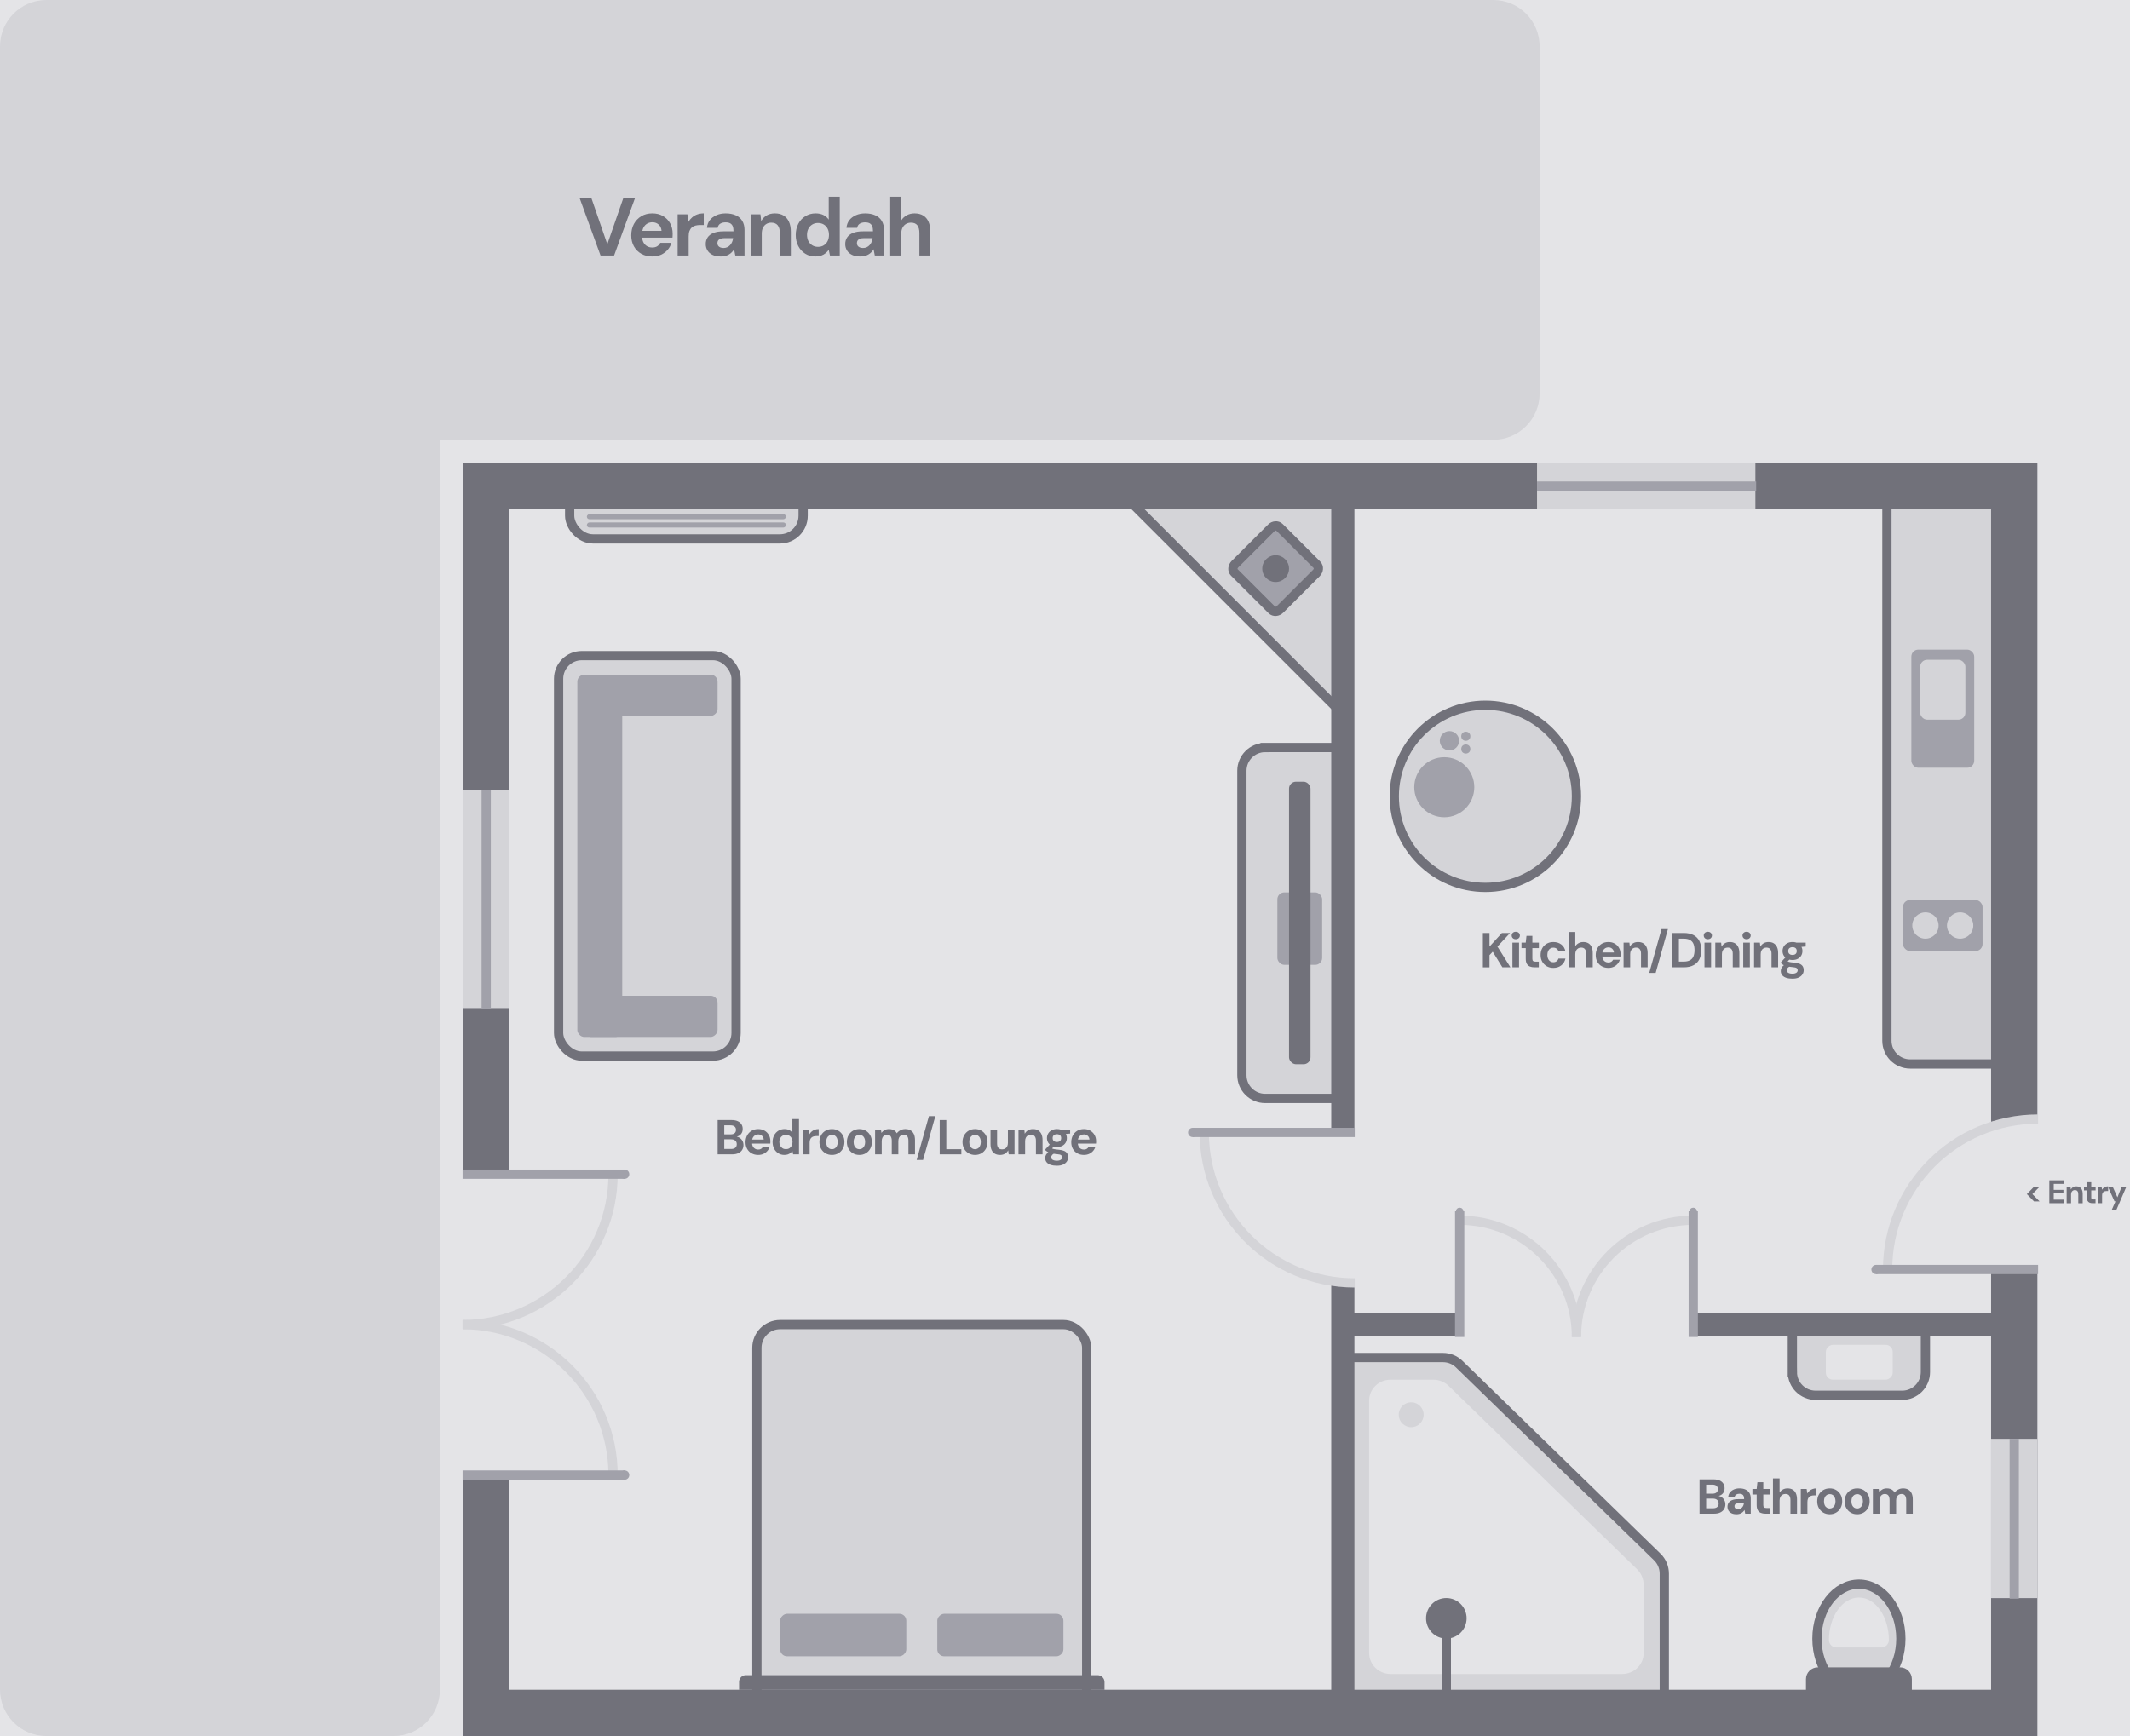 <?xml version="1.0" encoding="UTF-8"?>
<svg id="Kavel" xmlns="http://www.w3.org/2000/svg" viewBox="0 0 2607.87 2125.98">
  <rect width="2607.87" height="2125.98" style="fill: #e4e4e7;"/>
  <polygon points="1644.09 874.41 1365.68 596 1639.33 608.16 1644.09 874.41" style="fill: #d4d4d8; stroke: #71717a; stroke-miterlimit: 10; stroke-width: 11.34px;"/>
  <rect x="926.71" y="1622.15" width="403.78" height="475.48" rx="28.38" ry="28.38" style="fill: #d4d4d8; stroke: #71717a; stroke-miterlimit: 10; stroke-width: 11.34px;"/>
  <path d="M2037.68,2097.64v-170.62c0-7.64-3.09-14.96-8.57-20.3l-242.57-236.2c-5.29-5.15-12.38-8.03-19.76-8.03h-122.69l-7.53,428.34,401.11,6.81Z" style="fill: #d4d4d8; stroke: #71717a; stroke-miterlimit: 10; stroke-width: 11.34px;"/>
  <path d="M2263.94,1586.8h52.48v162.91h-52.48c-15.7,0-28.44-12.75-28.44-28.44v-106.02c0-15.7,12.75-28.44,28.44-28.44Z" transform="translate(607.69 3944.22) rotate(-90)" style="fill: #d4d4d8; stroke: #71717a; stroke-miterlimit: 10; stroke-width: 11.34px;"/>
  <ellipse cx="2275.96" cy="2006.7" rx="51.37" ry="66.69" style="fill: #d4d4d8; stroke: #71717a; stroke-miterlimit: 10; stroke-width: 11.34px;"/>
  <path d="M2271.72,1995.73h22.95v129.64h-22.95c-7.99,0-14.48-6.49-14.48-14.48v-100.69c0-7.99,6.49-14.48,14.48-14.48Z" transform="translate(4336.51 -215.4) rotate(90)" style="fill: #71717a;"/>
  <rect x="697.45" y="585.08" width="285.87" height="74.89" rx="28.38" ry="28.38" style="fill: #d4d4d8; stroke: #71717a; stroke-miterlimit: 10; stroke-width: 11.34px;"/>
  <path d="M2338.68,586.42h108.38v716.54h-108.38c-15.7,0-28.44-12.75-28.44-28.44v-659.65c0-15.7,12.75-28.44,28.44-28.44Z" style="fill: #d4d4d8; stroke: #71717a; stroke-miterlimit: 10; stroke-width: 11.34px;"/>
  <rect x="595.28" y="595.28" width="1870.87" height="1502.36" style="fill: none; stroke: #71717a; stroke-miterlimit: 10; stroke-width: 56.69px;"/>
  <path d="M1548.95,915.43h95.14v429.72h-95.14c-15.7,0-28.44-12.75-28.44-28.44v-372.83c0-15.7,12.75-28.44,28.44-28.44Z" style="fill: #d4d4d8; stroke: #71717a; stroke-miterlimit: 10; stroke-width: 11.34px;"/>
  <line x1="1644.09" y1="2097.64" x2="1644.09" y2="595.28" style="fill: none; stroke: #71717a; stroke-miterlimit: 10; stroke-width: 28.35px;"/>
  <line x1="1644.66" y1="1622.15" x2="2466.14" y2="1622.15" style="fill: none; stroke: #71717a; stroke-miterlimit: 10; stroke-width: 28.35px;"/>
  <g>
    <rect x="566.93" y="967.19" width="56.69" height="267.33" style="fill: #d4d4d8;"/>
    <line x1="595.28" y1="967.19" x2="595.28" y2="1235.47" style="fill: none; stroke: #a1a1aa; stroke-miterlimit: 10; stroke-width: 11.34px;"/>
  </g>
  <rect x="1563.94" y="1092.84" width="54.85" height="88.72" rx="8.5" ry="8.5" style="fill: #a1a1aa;"/>
  <rect x="1578.22" y="957.3" width="26.31" height="345.96" rx="8.5" ry="8.5" style="fill: #71717a;"/>
  <rect x="1006.39" y="1925.09" width="52.04" height="154.43" rx="8.5" ry="8.5" transform="translate(3034.71 969.89) rotate(90)" style="fill: #a1a1aa;"/>
  <rect x="1198.77" y="1925.09" width="52.04" height="154.43" rx="8.5" ry="8.5" transform="translate(3227.09 777.51) rotate(90)" style="fill: #a1a1aa;"/>
  <path d="M1128.06,1836.7h9.53v447.45h-9.72c-4.57,0-8.27-3.71-8.27-8.27v-430.72c0-4.67,3.79-8.46,8.46-8.46Z" transform="translate(3189.03 931.83) rotate(90)" style="fill: #71717a;"/>
  <path d="M1611.69,701.76l-44.44,44.44c-2.98,2.98-7.48,3.33-10.04.77l-45.98-45.98c-2.56-2.56-2.21-7.05.77-10.04l44.44-44.44c2.98-2.98,7.48-3.33,10.04-.77l45.98,45.98c2.56,2.56,2.21,7.05-.77,10.04Z" style="fill: #a1a1aa; stroke: #71717a; stroke-miterlimit: 10; stroke-width: 11.34px;"/>
  <circle cx="1561.84" cy="696.35" r="16.38" style="fill: #71717a;"/>
  <rect x="683.91" y="802.89" width="217.33" height="490.38" rx="28.38" ry="28.38" style="fill: #d4d4d8; stroke: #71717a; stroke-miterlimit: 10; stroke-width: 11.34px;"/>
  <g>
    <rect x="771.72" y="1163.05" width="50.47" height="163.21" rx="8.5" ry="8.5" transform="translate(2041.61 447.7) rotate(90)" style="fill: #a1a1aa;"/>
    <rect x="706.87" y="826.27" width="54.96" height="443.62" rx="8.5" ry="8.5" transform="translate(1468.7 2096.16) rotate(180)" style="fill: #a1a1aa;"/>
    <rect x="771.72" y="769.9" width="50.47" height="163.21" rx="8.5" ry="8.5" transform="translate(1648.47 54.55) rotate(90)" style="fill: #a1a1aa;"/>
  </g>
  <rect x="837.28" y="510.88" width="6.22" height="243.76" rx="3.11" ry="3.11" transform="translate(1473.15 -207.62) rotate(90)" style="fill: #a1a1aa;"/>
  <rect x="837.28" y="521.05" width="6.22" height="243.76" rx="3.11" ry="3.11" transform="translate(1483.32 -197.46) rotate(90)" style="fill: #a1a1aa;"/>
  <g>
    <g>
      <rect x="566.36" y="1437.9" width="190.28" height="368.5" style="fill: #e4e4e7;"/>
      <path d="M750.61,1437.9c0,101.76-82.49,184.25-184.25,184.25" style="fill: none; stroke: #d4d4d8; stroke-miterlimit: 10; stroke-width: 11.34px;"/>
      <path d="M750.61,1806.41c0-101.76-82.49-184.25-184.25-184.25" style="fill: none; stroke: #d4d4d8; stroke-miterlimit: 10; stroke-width: 11.34px;"/>
    </g>
    <g>
      <line x1="566.36" y1="1437.9" x2="764.79" y2="1437.9" style="fill: none; stroke: #a1a1aa; stroke-miterlimit: 10; stroke-width: 11.34px;"/>
      <line x1="566.36" y1="1806.41" x2="764.79" y2="1806.41" style="fill: none; stroke: #a1a1aa; stroke-miterlimit: 10; stroke-width: 11.34px;"/>
      <circle cx="764.79" cy="1437.9" r="5.67" style="fill: #a1a1aa;"/>
      <circle cx="764.79" cy="1806.41" r="5.67" style="fill: #a1a1aa;"/>
    </g>
  </g>
  <g>
    <rect x="1468.41" y="1386.81" width="190.28" height="184.25" transform="translate(3127.09 2957.88) rotate(180)" style="fill: #e4e4e7;"/>
    <path d="M1474.43,1386.81c0,101.76,82.49,184.25,184.25,184.25" style="fill: none; stroke: #d4d4d8; stroke-miterlimit: 10; stroke-width: 11.34px;"/>
    <g>
      <line x1="1658.68" y1="1386.81" x2="1460.26" y2="1386.81" style="fill: none; stroke: #a1a1aa; stroke-miterlimit: 10; stroke-width: 11.34px;"/>
      <circle cx="1460.26" cy="1386.81" r="5.67" style="fill: #a1a1aa;"/>
    </g>
  </g>
  <g>
    <g>
      <rect x="1856.3" y="1420.5" width="147.68" height="286" transform="translate(366.64 3493.64) rotate(-90)" style="fill: #e4e4e7;"/>
      <path d="M1787.14,1494.34c78.98,0,143,64.02,143,143" style="fill: none; stroke: #d4d4d8; stroke-miterlimit: 10; stroke-width: 11.34px;"/>
      <path d="M2073.14,1494.34c-78.98,0-143,64.02-143,143" style="fill: none; stroke: #d4d4d8; stroke-miterlimit: 10; stroke-width: 11.34px;"/>
    </g>
    <g>
      <line x1="1787.14" y1="1637.34" x2="1787.14" y2="1483.34" style="fill: none; stroke: #a1a1aa; stroke-miterlimit: 10; stroke-width: 11.34px;"/>
      <line x1="2073.14" y1="1637.34" x2="2073.14" y2="1483.34" style="fill: none; stroke: #a1a1aa; stroke-miterlimit: 10; stroke-width: 11.34px;"/>
      <circle cx="1787.14" cy="1483.34" r="4.4" style="fill: #a1a1aa;"/>
      <circle cx="2073.14" cy="1483.34" r="4.4" style="fill: #a1a1aa;"/>
    </g>
  </g>
  <g>
    <rect x="2305.06" y="1375.16" width="190.28" height="179.51" transform="translate(4800.4 2929.83) rotate(180)" style="fill: #e4e4e7;"/>
    <path d="M2311.09,1554.67c0-101.76,82.49-184.25,184.25-184.25" style="fill: none; stroke: #d4d4d8; stroke-miterlimit: 10; stroke-width: 11.34px;"/>
    <g>
      <line x1="2495.34" y1="1554.67" x2="2296.91" y2="1554.67" style="fill: none; stroke: #a1a1aa; stroke-miterlimit: 10; stroke-width: 11.34px;"/>
      <circle cx="2296.91" cy="1554.67" r="5.67" style="fill: #a1a1aa;"/>
    </g>
  </g>
  <g>
    <rect x="1987.2" y="461.61" width="56.69" height="267.33" transform="translate(1420.27 2610.82) rotate(-90)" style="fill: #d4d4d8;"/>
    <line x1="1881.88" y1="595.28" x2="2150.16" y2="595.28" style="fill: none; stroke: #a1a1aa; stroke-miterlimit: 10; stroke-width: 11.34px;"/>
  </g>
  <g>
    <rect x="2437.8" y="1762.04" width="56.69" height="195.02" style="fill: #d4d4d8;"/>
    <line x1="2466.14" y1="1762.04" x2="2466.14" y2="1957.75" style="fill: none; stroke: #a1a1aa; stroke-miterlimit: 10; stroke-width: 11.34px;"/>
  </g>
  <circle cx="1818.61" cy="975.2" r="111.53" style="fill: #d4d4d8; stroke: #71717a; stroke-miterlimit: 10; stroke-width: 11.34px;"/>
  <circle cx="1768.29" cy="964.05" r="36.76" style="fill: #a1a1aa;"/>
  <rect x="2340.17" y="795.55" width="76.96" height="144.63" rx="8.5" ry="8.5" style="fill: #a1a1aa;"/>
  <rect x="2350.98" y="808.03" width="55.34" height="73.29" rx="8.5" ry="8.5" style="fill: #d4d4d8;"/>
  <rect x="2329.93" y="1102.17" width="97.43" height="62.46" rx="8.5" ry="8.5" style="fill: #a1a1aa;"/>
  <circle cx="2357.41" cy="1133.4" r="16.11" style="fill: #d4d4d8;"/>
  <circle cx="2399.88" cy="1133.4" r="16.11" style="fill: #d4d4d8;"/>
  <path d="M1773.68,1697.22c-5.03-4.89-11.77-7.63-18.79-7.63h-52.36c-14.47,0-26.21,11.42-26.21,25.51v309.37c0,14.09,11.73,25.51,26.21,25.51h283.68c14.47,0,26.21-11.42,26.21-25.51v-83.53c0-7.26-2.94-14.22-8.14-19.29l-230.6-224.43Z" style="fill: #e4e4e7;"/>
  <circle cx="1727.78" cy="1732.52" r="15.25" style="fill: #d4d4d8;"/>
  <rect x="2255.1" y="1627.34" width="42.65" height="81.84" rx="8.5" ry="8.5" transform="translate(608.16 3944.68) rotate(-90)" style="fill: #e4e4e7;"/>
  <path d="M2303.52,2017.53c4.99,0,9.11-4.01,9.11-8.99,0-.03,0-.06,0-.09,0-28.78-16.42-52.12-36.67-52.12s-36.67,23.33-36.67,52.12c0,.03,0,.06,0,.09,0,4.99,4.13,8.99,9.11,8.99h55.12Z" style="fill: #e4e4e7;"/>
  <circle cx="1774.63" cy="907.15" r="11.83" style="fill: #a1a1aa;"/>
  <circle cx="1794.65" cy="917.26" r="5.58" style="fill: #a1a1aa;"/>
  <circle cx="1794.65" cy="901.65" r="5.58" style="fill: #a1a1aa;"/>
  <circle cx="1770.81" cy="1981.82" r="24.83" style="fill: #71717a;"/>
  <line x1="1770.81" y1="1981.82" x2="1770.81" y2="2097.64" style="fill: #71717a; stroke: #71717a; stroke-miterlimit: 10; stroke-width: 11.34px;"/>
  <path d="M1828.2,0H56.84C25.45,0,0,25.45,0,56.84v2012.31c0,31.39,25.45,56.84,56.84,56.84h424.91c31.39,0,56.84-25.45,56.84-56.84V538.58h1289.62c31.39,0,56.84-25.45,56.84-56.84V56.84c0-31.39-25.45-56.84-56.84-56.84Z" style="fill: #d4d4d8;"/>
  <g>
    <rect x="521.44" y="240.88" width="810.55" height="93.76" style="fill: none;"/>
    <path d="M735.26,312.88l-25.5-70h14.4l19.4,56.2,19.5-56.2h14.3l-25.5,70h-16.6Z" style="fill: #71717a;"/>
    <path d="M798.66,314.08c-5.07,0-9.55-1.1-13.45-3.3-3.9-2.2-6.93-5.25-9.1-9.15-2.17-3.9-3.25-8.38-3.25-13.45s1.08-9.9,3.25-13.9c2.17-4,5.18-7.17,9.05-9.5,3.87-2.33,8.37-3.5,13.5-3.5s9.37,1.1,13.1,3.3c3.73,2.2,6.63,5.15,8.7,8.85,2.07,3.7,3.1,7.95,3.1,12.75,0,.67-.02,1.42-.05,2.25-.03.83-.08,1.68-.15,2.55h-40.8v-8.3h27.4c-.2-3.13-1.35-5.67-3.45-7.6-2.1-1.93-4.68-2.9-7.75-2.9-2.33,0-4.45.55-6.35,1.65-1.9,1.1-3.42,2.7-4.55,4.8-1.13,2.1-1.7,4.75-1.7,7.95v2.9c0,2.73.52,5.12,1.55,7.15,1.03,2.03,2.48,3.62,4.35,4.75,1.87,1.13,4.03,1.7,6.5,1.7s4.58-.52,6.15-1.55c1.57-1.03,2.78-2.42,3.65-4.15h13.7c-.87,3.13-2.42,5.98-4.65,8.55-2.23,2.57-4.93,4.57-8.1,6-3.17,1.43-6.72,2.15-10.65,2.15Z" style="fill: #71717a;"/>
    <path d="M829.66,312.88v-50.4h12l1.2,9.2c1.27-2.13,2.82-3.98,4.65-5.55,1.83-1.57,3.93-2.77,6.3-3.6,2.37-.83,4.98-1.25,7.85-1.25v14.3h-4.6c-2,0-3.85.22-5.55.65-1.7.43-3.18,1.2-4.45,2.3-1.27,1.1-2.23,2.53-2.9,4.3-.67,1.77-1,4.02-1,6.75v23.3h-13.5Z" style="fill: #71717a;"/>
    <path d="M882.56,314.08c-4.13,0-7.57-.68-10.3-2.05-2.73-1.37-4.78-3.2-6.15-5.5-1.37-2.3-2.05-4.85-2.05-7.65,0-3.13.78-5.87,2.35-8.2,1.57-2.33,3.95-4.15,7.15-5.45,3.2-1.3,7.27-1.95,12.2-1.95h12.3c0-2.53-.32-4.6-.95-6.2-.63-1.6-1.67-2.8-3.1-3.6-1.43-.8-3.32-1.2-5.65-1.2-2.53,0-4.68.53-6.45,1.6-1.77,1.07-2.85,2.77-3.25,5.1h-13.1c.33-3.67,1.52-6.8,3.55-9.4,2.03-2.6,4.73-4.63,8.1-6.1,3.37-1.47,7.12-2.2,11.25-2.2,4.73,0,8.85.78,12.35,2.35,3.5,1.57,6.17,3.87,8,6.9,1.83,3.03,2.75,6.72,2.75,11.05v31.3h-11.3l-1.5-7.7c-.73,1.33-1.62,2.53-2.65,3.6-1.03,1.07-2.23,2-3.6,2.8-1.37.8-2.85,1.42-4.45,1.85-1.6.43-3.43.65-5.5.65ZM885.86,303.68c1.67,0,3.18-.32,4.55-.95,1.37-.63,2.55-1.52,3.55-2.65,1-1.13,1.8-2.4,2.4-3.8.6-1.4,1-2.93,1.2-4.6v-.1h-10.3c-2.13,0-3.85.25-5.15.75-1.3.5-2.25,1.22-2.85,2.15-.6.93-.9,2-.9,3.2,0,1.27.3,2.35.9,3.25.6.9,1.48,1.58,2.65,2.05,1.17.47,2.48.7,3.95.7Z" style="fill: #71717a;"/>
    <path d="M919.16,312.88v-50.4h11.9l.9,8.3c1.6-2.93,3.82-5.25,6.65-6.95,2.83-1.7,6.22-2.55,10.15-2.55,4.2,0,7.73.88,10.6,2.65,2.87,1.77,5.07,4.32,6.6,7.65,1.53,3.33,2.3,7.4,2.3,12.2v29.1h-13.5v-27.9c0-3.93-.87-6.97-2.6-9.1-1.73-2.13-4.37-3.2-7.9-3.2-2.2,0-4.18.53-5.95,1.6-1.77,1.07-3.15,2.58-4.15,4.55-1,1.97-1.5,4.38-1.5,7.25v26.8h-13.5Z" style="fill: #71717a;"/>
    <path d="M998.26,314.08c-4.6,0-8.72-1.13-12.35-3.4-3.63-2.27-6.48-5.4-8.55-9.4-2.07-4-3.1-8.5-3.1-13.5s1.03-9.68,3.1-13.65c2.07-3.97,4.97-7.1,8.7-9.4,3.73-2.3,7.9-3.45,12.5-3.45,3.67,0,6.85.67,9.55,2,2.7,1.33,4.88,3.23,6.55,5.7v-28.1h13.5v72h-12l-1.5-7c-1.07,1.53-2.35,2.92-3.85,4.15-1.5,1.23-3.27,2.22-5.3,2.95-2.03.73-4.45,1.1-7.25,1.1ZM1001.46,302.28c2.73,0,5.1-.62,7.1-1.85,2-1.23,3.57-2.95,4.7-5.15,1.13-2.2,1.7-4.77,1.7-7.7s-.57-5.4-1.7-7.6c-1.13-2.2-2.72-3.9-4.75-5.1-2.03-1.2-4.42-1.8-7.15-1.8-2.53,0-4.82.62-6.85,1.85-2.03,1.23-3.62,2.95-4.75,5.15-1.13,2.2-1.7,4.7-1.7,7.5s.57,5.48,1.7,7.65c1.13,2.17,2.72,3.88,4.75,5.15,2.03,1.27,4.35,1.9,6.95,1.9Z" style="fill: #71717a;"/>
    <path d="M1053.36,314.08c-4.13,0-7.57-.68-10.3-2.05-2.73-1.37-4.78-3.2-6.15-5.5-1.37-2.3-2.05-4.85-2.05-7.65,0-3.13.78-5.87,2.35-8.2,1.57-2.33,3.95-4.15,7.15-5.45,3.2-1.3,7.27-1.95,12.2-1.95h12.3c0-2.53-.32-4.6-.95-6.2-.63-1.6-1.67-2.8-3.1-3.6-1.43-.8-3.32-1.2-5.65-1.2-2.53,0-4.68.53-6.45,1.6-1.77,1.07-2.85,2.77-3.25,5.1h-13.1c.33-3.67,1.52-6.8,3.55-9.4,2.03-2.6,4.73-4.63,8.1-6.1,3.37-1.47,7.12-2.2,11.25-2.2,4.73,0,8.85.78,12.35,2.35,3.5,1.57,6.17,3.87,8,6.9,1.83,3.03,2.75,6.72,2.75,11.05v31.3h-11.3l-1.5-7.7c-.73,1.33-1.62,2.53-2.65,3.6-1.03,1.07-2.23,2-3.6,2.8-1.37.8-2.85,1.42-4.45,1.85-1.6.43-3.43.65-5.5.65ZM1056.66,303.68c1.67,0,3.18-.32,4.55-.95,1.37-.63,2.55-1.52,3.55-2.65,1-1.13,1.8-2.4,2.4-3.8.6-1.4,1-2.93,1.2-4.6v-.1h-10.3c-2.13,0-3.85.25-5.15.75-1.3.5-2.25,1.22-2.85,2.15-.6.93-.9,2-.9,3.2,0,1.27.3,2.35.9,3.25.6.9,1.48,1.58,2.65,2.05,1.17.47,2.48.7,3.95.7Z" style="fill: #71717a;"/>
    <path d="M1089.96,312.88v-72h13.5v29c1.67-2.6,3.9-4.68,6.7-6.25,2.8-1.57,6-2.35,9.6-2.35,4.2,0,7.73.88,10.6,2.65,2.87,1.77,5.03,4.33,6.5,7.7,1.47,3.37,2.2,7.48,2.2,12.35v28.9h-13.4v-27.6c0-4.07-.83-7.18-2.5-9.35-1.67-2.17-4.27-3.25-7.8-3.25-2.27,0-4.3.53-6.1,1.6-1.8,1.07-3.22,2.6-4.25,4.6-1.03,2-1.55,4.47-1.55,7.4v26.6h-13.5Z" style="fill: #71717a;"/>
  </g>
  <g>
    <rect x="704.35" y="1370.42" width="810.55" height="93.76" style="fill: none;"/>
    <path d="M878.66,1413.62v-42h17.22c2.92,0,5.38.46,7.38,1.38,2,.92,3.51,2.19,4.53,3.81,1.02,1.62,1.53,3.49,1.53,5.61s-.45,3.9-1.35,5.34c-.9,1.44-2.11,2.55-3.63,3.33-1.52.78-3.16,1.23-4.92,1.35l.9-.66c1.92.08,3.63.59,5.13,1.53,1.5.94,2.68,2.19,3.54,3.75.86,1.56,1.29,3.26,1.29,5.1,0,2.24-.53,4.22-1.59,5.94-1.06,1.72-2.62,3.07-4.68,4.05-2.06.98-4.57,1.47-7.53,1.47h-17.82ZM886.76,1389.14h7.8c2.12,0,3.74-.48,4.86-1.44,1.12-.96,1.68-2.32,1.68-4.08s-.56-3.07-1.68-4.05c-1.12-.98-2.76-1.47-4.92-1.47h-7.74v11.04ZM886.76,1407.02h8.46c2.16,0,3.84-.5,5.04-1.5,1.2-1,1.8-2.44,1.8-4.32s-.62-3.35-1.86-4.41c-1.24-1.06-2.94-1.59-5.1-1.59h-8.34v11.82Z" style="fill: #71717a;"/>
    <path d="M928.27,1414.34c-3.04,0-5.73-.66-8.07-1.98-2.34-1.32-4.16-3.15-5.46-5.49-1.3-2.34-1.95-5.03-1.95-8.07s.65-5.94,1.95-8.34c1.3-2.4,3.11-4.3,5.43-5.7,2.32-1.4,5.02-2.1,8.1-2.1s5.62.66,7.86,1.98c2.24,1.32,3.98,3.09,5.22,5.31,1.24,2.22,1.86,4.77,1.86,7.65,0,.4-.01.85-.03,1.35-.02.5-.05,1.01-.09,1.53h-24.48v-4.98h16.44c-.12-1.88-.81-3.4-2.07-4.56-1.26-1.16-2.81-1.74-4.65-1.74-1.4,0-2.67.33-3.81.99-1.14.66-2.05,1.62-2.73,2.88-.68,1.26-1.02,2.85-1.02,4.77v1.74c0,1.64.31,3.07.93,4.29.62,1.22,1.49,2.17,2.61,2.85,1.12.68,2.42,1.02,3.9,1.02s2.75-.31,3.69-.93c.94-.62,1.67-1.45,2.19-2.49h8.22c-.52,1.88-1.45,3.59-2.79,5.13-1.34,1.54-2.96,2.74-4.86,3.6-1.9.86-4.03,1.29-6.39,1.29Z" style="fill: #71717a;"/>
    <path d="M960.31,1414.34c-2.76,0-5.23-.68-7.41-2.04-2.18-1.36-3.89-3.24-5.13-5.64-1.24-2.4-1.86-5.1-1.86-8.1s.62-5.81,1.86-8.19c1.24-2.38,2.98-4.26,5.22-5.64,2.24-1.38,4.74-2.07,7.5-2.07,2.2,0,4.11.4,5.73,1.2,1.62.8,2.93,1.94,3.93,3.42v-16.86h8.1v43.2h-7.2l-.9-4.2c-.64.92-1.41,1.75-2.31,2.49-.9.74-1.96,1.33-3.18,1.77-1.22.44-2.67.66-4.35.66ZM962.23,1407.26c1.64,0,3.06-.37,4.26-1.11,1.2-.74,2.14-1.77,2.82-3.09.68-1.32,1.02-2.86,1.02-4.62s-.34-3.24-1.02-4.56c-.68-1.32-1.63-2.34-2.85-3.06-1.22-.72-2.65-1.08-4.29-1.08-1.52,0-2.89.37-4.11,1.11-1.22.74-2.17,1.77-2.85,3.09-.68,1.32-1.02,2.82-1.02,4.5s.34,3.29,1.02,4.59c.68,1.3,1.63,2.33,2.85,3.09,1.22.76,2.61,1.14,4.17,1.14Z" style="fill: #71717a;"/>
    <path d="M983.17,1413.62v-30.24h7.2l.72,5.52c.76-1.28,1.69-2.39,2.79-3.33,1.1-.94,2.36-1.66,3.78-2.16,1.42-.5,2.99-.75,4.71-.75v8.58h-2.76c-1.2,0-2.31.13-3.33.39-1.02.26-1.91.72-2.67,1.38-.76.66-1.34,1.52-1.74,2.58-.4,1.06-.6,2.41-.6,4.05v13.98h-8.1Z" style="fill: #71717a;"/>
    <path d="M1018.57,1414.34c-2.92,0-5.53-.67-7.83-2.01-2.3-1.34-4.12-3.2-5.46-5.58-1.34-2.38-2.01-5.11-2.01-8.19s.67-5.93,2.01-8.31c1.34-2.38,3.17-4.24,5.49-5.58,2.32-1.34,4.94-2.01,7.86-2.01s5.52.67,7.8,2.01c2.28,1.34,4.09,3.19,5.43,5.55,1.34,2.36,2.01,5.12,2.01,8.28s-.67,5.87-2.01,8.25c-1.34,2.38-3.16,4.24-5.46,5.58-2.3,1.34-4.91,2.01-7.83,2.01ZM1018.57,1407.32c1.28,0,2.45-.33,3.51-.99,1.06-.66,1.92-1.65,2.58-2.97.66-1.32.99-2.94.99-4.86s-.32-3.59-.96-4.89c-.64-1.3-1.48-2.28-2.52-2.94-1.04-.66-2.2-.99-3.48-.99s-2.52.33-3.6.99c-1.08.66-1.94,1.64-2.58,2.94-.64,1.3-.96,2.93-.96,4.89s.31,3.54.93,4.86c.62,1.32,1.47,2.31,2.55,2.97,1.08.66,2.26.99,3.54.99Z" style="fill: #71717a;"/>
    <path d="M1052.17,1414.34c-2.92,0-5.53-.67-7.83-2.01-2.3-1.34-4.12-3.2-5.46-5.58-1.34-2.38-2.01-5.11-2.01-8.19s.67-5.93,2.01-8.31c1.34-2.38,3.17-4.24,5.49-5.58,2.32-1.34,4.94-2.01,7.86-2.01s5.52.67,7.8,2.01c2.28,1.34,4.09,3.19,5.43,5.55,1.34,2.36,2.01,5.12,2.01,8.28s-.67,5.87-2.01,8.25c-1.34,2.38-3.16,4.24-5.46,5.58-2.3,1.34-4.91,2.01-7.83,2.01ZM1052.17,1407.32c1.28,0,2.45-.33,3.51-.99,1.06-.66,1.92-1.65,2.58-2.97.66-1.32.99-2.94.99-4.86s-.32-3.59-.96-4.89c-.64-1.3-1.48-2.28-2.52-2.94-1.04-.66-2.2-.99-3.48-.99s-2.52.33-3.6.99c-1.08.66-1.94,1.64-2.58,2.94-.64,1.3-.96,2.93-.96,4.89s.31,3.54.93,4.86c.62,1.32,1.47,2.31,2.55,2.97,1.08.66,2.26.99,3.54.99Z" style="fill: #71717a;"/>
    <path d="M1071.43,1413.62v-30.24h7.14l.66,3.96c.96-1.4,2.23-2.53,3.81-3.39,1.58-.86,3.39-1.29,5.43-1.29,1.48,0,2.83.19,4.05.57,1.22.38,2.29.95,3.21,1.71.92.76,1.68,1.72,2.28,2.88,1.16-1.56,2.64-2.81,4.44-3.75,1.8-.94,3.76-1.41,5.88-1.41,2.6,0,4.79.53,6.57,1.59,1.78,1.06,3.12,2.59,4.02,4.59.9,2,1.35,4.46,1.35,7.38v17.4h-8.04v-16.62c0-2.44-.48-4.3-1.44-5.58-.96-1.28-2.4-1.92-4.32-1.92-1.28,0-2.42.32-3.42.96-1,.64-1.78,1.56-2.34,2.76-.56,1.2-.84,2.64-.84,4.32v16.08h-8.04v-16.62c0-2.44-.48-4.3-1.44-5.58-.96-1.28-2.44-1.92-4.44-1.92-1.24,0-2.34.32-3.3.96-.96.64-1.72,1.56-2.28,2.76-.56,1.2-.84,2.64-.84,4.32v16.08h-8.1Z" style="fill: #71717a;"/>
    <path d="M1122.31,1420.46l15-53.58h7.86l-15,53.58h-7.86Z" style="fill: #71717a;"/>
    <path d="M1150.51,1413.62v-42h8.1v35.7h18.42v6.3h-26.52Z" style="fill: #71717a;"/>
    <path d="M1193.77,1414.34c-2.92,0-5.53-.67-7.83-2.01-2.3-1.34-4.12-3.2-5.46-5.58-1.34-2.38-2.01-5.11-2.01-8.19s.67-5.93,2.01-8.31c1.34-2.38,3.17-4.24,5.49-5.58,2.32-1.34,4.94-2.01,7.86-2.01s5.52.67,7.8,2.01c2.28,1.34,4.09,3.19,5.43,5.55,1.34,2.36,2.01,5.12,2.01,8.28s-.67,5.87-2.01,8.25c-1.34,2.38-3.16,4.24-5.46,5.58-2.3,1.34-4.91,2.01-7.83,2.01ZM1193.77,1407.32c1.28,0,2.45-.33,3.51-.99,1.06-.66,1.92-1.65,2.58-2.97.66-1.32.99-2.94.99-4.86s-.32-3.59-.96-4.89c-.64-1.3-1.48-2.28-2.52-2.94-1.04-.66-2.2-.99-3.48-.99s-2.52.33-3.6.99c-1.08.66-1.94,1.64-2.58,2.94-.64,1.3-.96,2.93-.96,4.89s.31,3.54.93,4.86c.62,1.32,1.47,2.31,2.55,2.97,1.08.66,2.26.99,3.54.99Z" style="fill: #71717a;"/>
    <path d="M1224.37,1414.34c-2.48,0-4.59-.51-6.33-1.53-1.74-1.02-3.06-2.52-3.96-4.5-.9-1.98-1.35-4.43-1.35-7.35v-17.58h8.04v16.8c0,2.44.51,4.27,1.53,5.49,1.02,1.22,2.59,1.83,4.71,1.83,1.36,0,2.57-.31,3.63-.93,1.06-.62,1.89-1.52,2.49-2.7.6-1.18.9-2.61.9-4.29v-16.2h8.1v30.24h-7.14l-.6-4.92c-.92,1.72-2.23,3.09-3.93,4.11-1.7,1.02-3.73,1.53-6.09,1.53Z" style="fill: #71717a;"/>
    <path d="M1246.99,1413.62v-30.24h7.14l.54,4.98c.96-1.76,2.29-3.15,3.99-4.17,1.7-1.02,3.73-1.53,6.09-1.53,2.52,0,4.64.53,6.36,1.59,1.72,1.06,3.04,2.59,3.96,4.59.92,2,1.38,4.44,1.38,7.32v17.46h-8.1v-16.74c0-2.36-.52-4.18-1.56-5.46-1.04-1.28-2.62-1.92-4.74-1.92-1.32,0-2.51.32-3.57.96-1.06.64-1.89,1.55-2.49,2.73s-.9,2.63-.9,4.35v16.08h-8.1Z" style="fill: #71717a;"/>
    <path d="M1294.03,1427.54c-2.88,0-5.4-.35-7.56-1.05-2.16-.7-3.83-1.76-5.01-3.18-1.18-1.42-1.77-3.17-1.77-5.25,0-1.44.36-2.78,1.08-4.02.72-1.24,1.78-2.37,3.18-3.39,1.4-1.02,3.12-1.89,5.16-2.61l3.06,4.02c-1.84.6-3.16,1.36-3.96,2.28-.8.92-1.2,1.88-1.2,2.88,0,.92.3,1.7.9,2.34.6.64,1.44,1.11,2.52,1.41,1.08.3,2.26.45,3.54.45s2.4-.16,3.36-.48c.96-.32,1.71-.78,2.25-1.38.54-.6.81-1.34.81-2.22,0-1.12-.39-2.01-1.17-2.67-.78-.66-2.31-1.07-4.59-1.23-2-.16-3.8-.4-5.4-.72-1.6-.32-2.99-.68-4.17-1.08-1.18-.4-2.19-.86-3.03-1.38-.84-.52-1.52-1.04-2.04-1.56v-1.38l6.42-6.9,5.82,1.86-7.56,7.44,2.34-4.02c.4.28.82.54,1.26.78.44.24.98.44,1.62.6.64.16,1.47.31,2.49.45,1.02.14,2.33.29,3.93.45,2.68.2,4.87.68,6.57,1.44,1.7.76,2.94,1.78,3.72,3.06.78,1.28,1.17,2.84,1.17,4.68s-.49,3.48-1.47,5.04c-.98,1.56-2.48,2.84-4.5,3.84-2.02,1-4.61,1.5-7.77,1.5ZM1294.09,1404.68c-2.52,0-4.7-.49-6.54-1.47-1.84-.98-3.25-2.3-4.23-3.96-.98-1.66-1.47-3.51-1.47-5.55s.49-3.89,1.47-5.55c.98-1.66,2.38-2.99,4.2-3.99,1.82-1,4.01-1.5,6.57-1.5s4.69.5,6.51,1.5c1.82,1,3.21,2.33,4.17,3.99.96,1.66,1.44,3.51,1.44,5.55s-.48,3.89-1.44,5.55c-.96,1.66-2.35,2.98-4.17,3.96-1.82.98-3.99,1.47-6.51,1.47ZM1294.09,1398.5c1.56,0,2.81-.4,3.75-1.2.94-.8,1.41-2,1.41-3.6s-.47-2.74-1.41-3.54c-.94-.8-2.19-1.2-3.75-1.2s-2.83.4-3.81,1.2c-.98.8-1.47,1.98-1.47,3.54s.48,2.8,1.44,3.6c.96.8,2.24,1.2,3.84,1.2ZM1299.07,1389.08l-1.32-5.7h12.48v4.8l-11.16.9Z" style="fill: #71717a;"/>
    <path d="M1327.09,1414.34c-3.04,0-5.73-.66-8.07-1.98-2.34-1.32-4.16-3.15-5.46-5.49-1.3-2.34-1.95-5.03-1.95-8.07s.65-5.94,1.95-8.34c1.3-2.4,3.11-4.3,5.43-5.7,2.32-1.4,5.02-2.1,8.1-2.1s5.62.66,7.86,1.98c2.24,1.32,3.98,3.09,5.22,5.31,1.24,2.22,1.86,4.77,1.86,7.65,0,.4-.01.85-.03,1.35-.02.5-.05,1.01-.09,1.53h-24.48v-4.98h16.44c-.12-1.88-.81-3.4-2.07-4.56-1.26-1.16-2.81-1.74-4.65-1.74-1.4,0-2.67.33-3.81.99-1.14.66-2.05,1.62-2.73,2.88-.68,1.26-1.02,2.85-1.02,4.77v1.74c0,1.64.31,3.07.93,4.29.62,1.22,1.49,2.17,2.61,2.85,1.12.68,2.42,1.02,3.9,1.02s2.75-.31,3.69-.93c.94-.62,1.67-1.45,2.19-2.49h8.22c-.52,1.88-1.45,3.59-2.79,5.13-1.34,1.54-2.96,2.74-4.86,3.6-1.9.86-4.03,1.29-6.39,1.29Z" style="fill: #71717a;"/>
  </g>
  <g>
    <rect x="1607.15" y="1141.36" width="810.55" height="93.76" style="fill: none;"/>
    <path d="M1815.56,1184.56v-42h8.1v16.62l15.18-16.62h10.02l-15.48,16.62,15.9,25.38h-9.84l-11.82-19.08-3.96,4.2v14.88h-8.1Z" style="fill: #71717a;"/>
    <path d="M1855.82,1150.18c-1.48,0-2.68-.43-3.6-1.29-.92-.86-1.38-1.95-1.38-3.27s.46-2.41,1.38-3.27c.92-.86,2.12-1.29,3.6-1.29s2.69.43,3.63,1.29c.94.86,1.41,1.95,1.41,3.27s-.47,2.41-1.41,3.27c-.94.86-2.15,1.29-3.63,1.29ZM1851.74,1184.56v-30.24h8.1v30.24h-8.1Z" style="fill: #71717a;"/>
    <path d="M1878.62,1184.56c-2.08,0-3.92-.33-5.52-.99-1.6-.66-2.84-1.76-3.72-3.3-.88-1.54-1.32-3.65-1.32-6.33v-12.84h-5.22v-6.78h5.22l.9-8.28h7.2v8.28h7.98v6.78h-7.98v12.96c0,1.36.3,2.3.9,2.82.6.52,1.62.78,3.06.78h3.9v6.9h-5.4Z" style="fill: #71717a;"/>
    <path d="M1901.84,1185.28c-3.04,0-5.74-.68-8.1-2.04-2.36-1.36-4.2-3.22-5.52-5.58-1.32-2.36-1.98-5.04-1.98-8.04,0-3.2.66-5.99,1.98-8.37,1.32-2.38,3.16-4.25,5.52-5.61,2.36-1.36,5.06-2.04,8.1-2.04,3.88,0,7.14,1.01,9.78,3.03,2.64,2.02,4.32,4.81,5.04,8.37h-8.58c-.36-1.36-1.1-2.45-2.22-3.27-1.12-.82-2.48-1.23-4.08-1.23-1.4,0-2.65.36-3.75,1.08-1.1.72-1.96,1.74-2.58,3.06-.62,1.32-.93,2.92-.93,4.8,0,1.36.18,2.6.54,3.72.36,1.12.86,2.06,1.5,2.82.64.76,1.4,1.35,2.28,1.77.88.42,1.86.63,2.94.63s1.99-.18,2.85-.54c.86-.36,1.59-.88,2.19-1.56.6-.68,1.02-1.48,1.26-2.4h8.58c-.72,3.44-2.41,6.2-5.07,8.28-2.66,2.08-5.91,3.12-9.75,3.12Z" style="fill: #71717a;"/>
    <path d="M1920.62,1184.56v-43.2h8.1v17.4c1-1.56,2.34-2.81,4.02-3.75,1.68-.94,3.6-1.41,5.76-1.41,2.52,0,4.64.53,6.36,1.59,1.72,1.06,3.02,2.6,3.9,4.62.88,2.02,1.32,4.49,1.32,7.41v17.34h-8.04v-16.56c0-2.44-.5-4.31-1.5-5.61-1-1.3-2.56-1.95-4.68-1.95-1.36,0-2.58.32-3.66.96-1.08.64-1.93,1.56-2.55,2.76-.62,1.2-.93,2.68-.93,4.44v15.96h-8.1Z" style="fill: #71717a;"/>
    <path d="M1969.22,1185.28c-3.04,0-5.73-.66-8.07-1.98-2.34-1.32-4.16-3.15-5.46-5.49-1.3-2.34-1.95-5.03-1.95-8.07s.65-5.94,1.95-8.34c1.3-2.4,3.11-4.3,5.43-5.7,2.32-1.4,5.02-2.1,8.1-2.1s5.62.66,7.86,1.98c2.24,1.32,3.98,3.09,5.22,5.31,1.24,2.22,1.86,4.77,1.86,7.65,0,.4-.01.85-.03,1.35-.02.5-.05,1.01-.09,1.53h-24.48v-4.98h16.44c-.12-1.88-.81-3.4-2.07-4.56-1.26-1.16-2.81-1.74-4.65-1.74-1.4,0-2.67.33-3.81.99s-2.05,1.62-2.73,2.88c-.68,1.26-1.02,2.85-1.02,4.77v1.74c0,1.64.31,3.07.93,4.29.62,1.22,1.49,2.17,2.61,2.85,1.12.68,2.42,1.02,3.9,1.02s2.75-.31,3.69-.93c.94-.62,1.67-1.45,2.19-2.49h8.22c-.52,1.88-1.45,3.59-2.79,5.13-1.34,1.54-2.96,2.74-4.86,3.6-1.9.86-4.03,1.29-6.39,1.29Z" style="fill: #71717a;"/>
    <path d="M1987.82,1184.56v-30.24h7.14l.54,4.98c.96-1.76,2.29-3.15,3.99-4.17,1.7-1.02,3.73-1.53,6.09-1.53,2.52,0,4.64.53,6.36,1.59,1.72,1.06,3.04,2.59,3.96,4.59.92,2,1.38,4.44,1.38,7.32v17.46h-8.1v-16.74c0-2.36-.52-4.18-1.56-5.46-1.04-1.28-2.62-1.92-4.74-1.92-1.32,0-2.51.32-3.57.96-1.06.64-1.89,1.55-2.49,2.73-.6,1.18-.9,2.63-.9,4.35v16.08h-8.1Z" style="fill: #71717a;"/>
    <path d="M2019.26,1191.4l15-53.58h7.86l-15,53.58h-7.86Z" style="fill: #71717a;"/>
    <path d="M2047.46,1184.56v-42h14.04c4.84,0,8.86.87,12.06,2.61,3.2,1.74,5.57,4.18,7.11,7.32,1.54,3.14,2.31,6.83,2.31,11.07s-.77,7.93-2.31,11.07c-1.54,3.14-3.91,5.58-7.11,7.32-3.2,1.74-7.22,2.61-12.06,2.61h-14.04ZM2055.56,1177.6h5.52c3.4,0,6.1-.56,8.1-1.68,2-1.12,3.42-2.73,4.26-4.83.84-2.1,1.26-4.61,1.26-7.53s-.42-5.49-1.26-7.59c-.84-2.1-2.26-3.71-4.26-4.83-2-1.12-4.7-1.68-8.1-1.68h-5.52v28.14Z" style="fill: #71717a;"/>
    <path d="M2090.96,1150.18c-1.48,0-2.68-.43-3.6-1.29-.92-.86-1.38-1.95-1.38-3.27s.46-2.41,1.38-3.27c.92-.86,2.12-1.29,3.6-1.29s2.69.43,3.63,1.29c.94.86,1.41,1.95,1.41,3.27s-.47,2.41-1.41,3.27c-.94.86-2.15,1.29-3.63,1.29ZM2086.88,1184.56v-30.24h8.1v30.24h-8.1Z" style="fill: #71717a;"/>
    <path d="M2100.14,1184.56v-30.24h7.14l.54,4.98c.96-1.76,2.29-3.15,3.99-4.17,1.7-1.02,3.73-1.53,6.09-1.53,2.52,0,4.64.53,6.36,1.59,1.72,1.06,3.04,2.59,3.96,4.59.92,2,1.38,4.44,1.38,7.32v17.46h-8.1v-16.74c0-2.36-.52-4.18-1.56-5.46-1.04-1.28-2.62-1.92-4.74-1.92-1.32,0-2.51.32-3.57.96-1.06.64-1.89,1.55-2.49,2.73-.6,1.18-.9,2.63-.9,4.35v16.08h-8.1Z" style="fill: #71717a;"/>
    <path d="M2138.42,1150.18c-1.48,0-2.68-.43-3.6-1.29-.92-.86-1.38-1.95-1.38-3.27s.46-2.41,1.38-3.27c.92-.86,2.12-1.29,3.6-1.29s2.69.43,3.63,1.29c.94.86,1.41,1.95,1.41,3.27s-.47,2.41-1.41,3.27c-.94.86-2.15,1.29-3.63,1.29ZM2134.34,1184.56v-30.24h8.1v30.24h-8.1Z" style="fill: #71717a;"/>
    <path d="M2147.6,1184.56v-30.24h7.14l.54,4.98c.96-1.76,2.29-3.15,3.99-4.17,1.7-1.02,3.73-1.53,6.09-1.53,2.52,0,4.64.53,6.36,1.59,1.72,1.06,3.04,2.59,3.96,4.59.92,2,1.38,4.44,1.38,7.32v17.46h-8.1v-16.74c0-2.36-.52-4.18-1.56-5.46-1.04-1.28-2.62-1.92-4.74-1.92-1.32,0-2.51.32-3.57.96-1.06.64-1.89,1.55-2.49,2.73-.6,1.18-.9,2.63-.9,4.35v16.08h-8.1Z" style="fill: #71717a;"/>
    <path d="M2194.64,1198.48c-2.88,0-5.4-.35-7.56-1.05-2.16-.7-3.83-1.76-5.01-3.18-1.18-1.42-1.77-3.17-1.77-5.25,0-1.44.36-2.78,1.08-4.02.72-1.24,1.78-2.37,3.18-3.39,1.4-1.02,3.12-1.89,5.16-2.61l3.06,4.02c-1.84.6-3.16,1.36-3.96,2.28-.8.92-1.2,1.88-1.2,2.88,0,.92.3,1.7.9,2.34.6.64,1.44,1.11,2.52,1.41,1.08.3,2.26.45,3.54.45s2.4-.16,3.36-.48c.96-.32,1.71-.78,2.25-1.38.54-.6.81-1.34.81-2.22,0-1.12-.39-2.01-1.17-2.67-.78-.66-2.31-1.07-4.59-1.23-2-.16-3.8-.4-5.4-.72-1.6-.32-2.99-.68-4.17-1.08-1.18-.4-2.19-.86-3.03-1.38-.84-.52-1.52-1.04-2.04-1.56v-1.38l6.42-6.9,5.82,1.86-7.56,7.44,2.34-4.02c.4.28.82.54,1.26.78.44.24.98.44,1.62.6.64.16,1.47.31,2.49.45,1.02.14,2.33.29,3.93.45,2.68.2,4.87.68,6.57,1.44,1.7.76,2.94,1.78,3.72,3.06.78,1.28,1.17,2.84,1.17,4.68s-.49,3.48-1.47,5.04c-.98,1.56-2.48,2.84-4.5,3.84-2.02,1-4.61,1.5-7.77,1.5ZM2194.7,1175.62c-2.52,0-4.7-.49-6.54-1.47-1.84-.98-3.25-2.3-4.23-3.96-.98-1.66-1.47-3.51-1.47-5.55s.49-3.89,1.47-5.55c.98-1.66,2.38-2.99,4.2-3.99,1.82-1,4.01-1.5,6.57-1.5s4.69.5,6.51,1.5c1.82,1,3.21,2.33,4.17,3.99.96,1.66,1.44,3.51,1.44,5.55s-.48,3.89-1.44,5.55c-.96,1.66-2.35,2.98-4.17,3.96-1.82.98-3.99,1.47-6.51,1.47ZM2194.7,1169.44c1.56,0,2.81-.4,3.75-1.2.94-.8,1.41-2,1.41-3.6s-.47-2.74-1.41-3.54c-.94-.8-2.19-1.2-3.75-1.2s-2.83.4-3.81,1.2c-.98.8-1.47,1.98-1.47,3.54s.48,2.8,1.44,3.6c.96.8,2.24,1.2,3.84,1.2ZM2199.68,1160.02l-1.32-5.7h12.48v4.8l-11.16.9Z" style="fill: #71717a;"/>
  </g>
  <g>
    <rect x="1805.86" y="1810.46" width="810.55" height="93.76" style="fill: none;"/>
    <path d="M2080.85,1853.66v-42h17.22c2.92,0,5.38.46,7.38,1.38,2,.92,3.51,2.19,4.53,3.81,1.02,1.62,1.53,3.49,1.53,5.61s-.45,3.9-1.35,5.34c-.9,1.44-2.11,2.55-3.63,3.33-1.52.78-3.16,1.23-4.92,1.35l.9-.66c1.92.08,3.63.59,5.13,1.53,1.5.94,2.68,2.19,3.54,3.75.86,1.56,1.29,3.26,1.29,5.1,0,2.24-.53,4.22-1.59,5.94-1.06,1.72-2.62,3.07-4.68,4.05-2.06.98-4.57,1.47-7.53,1.47h-17.82ZM2088.95,1829.18h7.8c2.12,0,3.74-.48,4.86-1.44,1.12-.96,1.68-2.32,1.68-4.08s-.56-3.07-1.68-4.05c-1.12-.98-2.76-1.47-4.92-1.47h-7.74v11.04ZM2088.95,1847.06h8.46c2.16,0,3.84-.5,5.04-1.5,1.2-1,1.8-2.44,1.8-4.32s-.62-3.35-1.86-4.41c-1.24-1.06-2.94-1.59-5.1-1.59h-8.34v11.82Z" style="fill: #71717a;"/>
    <path d="M2126.15,1854.38c-2.48,0-4.54-.41-6.18-1.23-1.64-.82-2.87-1.92-3.69-3.3-.82-1.38-1.23-2.91-1.23-4.59,0-1.88.47-3.52,1.41-4.92.94-1.4,2.37-2.49,4.29-3.27,1.92-.78,4.36-1.17,7.32-1.17h7.38c0-1.52-.19-2.76-.57-3.72-.38-.96-1-1.68-1.86-2.16-.86-.48-1.99-.72-3.39-.72-1.52,0-2.81.32-3.87.96-1.06.64-1.71,1.66-1.95,3.06h-7.86c.2-2.2.91-4.08,2.13-5.64,1.22-1.56,2.84-2.78,4.86-3.66,2.02-.88,4.27-1.32,6.75-1.32,2.84,0,5.31.47,7.41,1.41,2.1.94,3.7,2.32,4.8,4.14,1.1,1.82,1.65,4.03,1.65,6.63v18.78h-6.78l-.9-4.62c-.44.8-.97,1.52-1.59,2.16-.62.64-1.34,1.2-2.16,1.68-.82.48-1.71.85-2.67,1.11-.96.26-2.06.39-3.3.39ZM2128.13,1848.14c1,0,1.91-.19,2.73-.57.82-.38,1.53-.91,2.13-1.59.6-.68,1.08-1.44,1.44-2.28.36-.84.6-1.76.72-2.76v-.06h-6.18c-1.28,0-2.31.15-3.09.45-.78.3-1.35.73-1.71,1.29-.36.56-.54,1.2-.54,1.92,0,.76.18,1.41.54,1.95.36.54.89.95,1.59,1.23.7.28,1.49.42,2.37.42Z" style="fill: #71717a;"/>
    <path d="M2161.37,1853.66c-2.08,0-3.92-.33-5.52-.99-1.6-.66-2.84-1.76-3.72-3.3-.88-1.54-1.32-3.65-1.32-6.33v-12.84h-5.22v-6.78h5.22l.9-8.28h7.2v8.28h7.98v6.78h-7.98v12.96c0,1.36.3,2.3.9,2.82.6.52,1.62.78,3.06.78h3.9v6.9h-5.4Z" style="fill: #71717a;"/>
    <path d="M2170.73,1853.66v-43.2h8.1v17.4c1-1.56,2.34-2.81,4.02-3.75,1.68-.94,3.6-1.41,5.76-1.41,2.52,0,4.64.53,6.36,1.59,1.72,1.06,3.02,2.6,3.9,4.62.88,2.02,1.32,4.49,1.32,7.41v17.34h-8.04v-16.56c0-2.44-.5-4.31-1.5-5.61-1-1.3-2.56-1.95-4.68-1.95-1.36,0-2.58.32-3.66.96-1.08.64-1.93,1.56-2.55,2.76-.62,1.2-.93,2.68-.93,4.44v15.96h-8.1Z" style="fill: #71717a;"/>
    <path d="M2204.81,1853.66v-30.24h7.2l.72,5.52c.76-1.28,1.69-2.39,2.79-3.33,1.1-.94,2.36-1.66,3.78-2.16,1.42-.5,2.99-.75,4.71-.75v8.58h-2.76c-1.2,0-2.31.13-3.33.39-1.02.26-1.91.72-2.67,1.38-.76.66-1.34,1.52-1.74,2.58-.4,1.06-.6,2.41-.6,4.05v13.98h-8.1Z" style="fill: #71717a;"/>
    <path d="M2240.21,1854.38c-2.92,0-5.53-.67-7.83-2.01-2.3-1.34-4.12-3.2-5.46-5.58-1.34-2.38-2.01-5.11-2.01-8.19s.67-5.93,2.01-8.31c1.34-2.38,3.17-4.24,5.49-5.58,2.32-1.34,4.94-2.01,7.86-2.01s5.52.67,7.8,2.01c2.28,1.34,4.09,3.19,5.43,5.55,1.34,2.36,2.01,5.12,2.01,8.28s-.67,5.87-2.01,8.25c-1.34,2.38-3.16,4.24-5.46,5.58-2.3,1.34-4.91,2.01-7.83,2.01ZM2240.21,1847.36c1.28,0,2.45-.33,3.51-.99,1.06-.66,1.92-1.65,2.58-2.97.66-1.32.99-2.94.99-4.86s-.32-3.59-.96-4.89c-.64-1.3-1.48-2.28-2.52-2.94-1.04-.66-2.2-.99-3.48-.99s-2.52.33-3.6.99c-1.08.66-1.94,1.64-2.58,2.94-.64,1.3-.96,2.93-.96,4.89s.31,3.54.93,4.86c.62,1.32,1.47,2.31,2.55,2.97,1.08.66,2.26.99,3.54.99Z" style="fill: #71717a;"/>
    <path d="M2273.81,1854.38c-2.92,0-5.53-.67-7.83-2.01-2.3-1.34-4.12-3.2-5.46-5.58-1.34-2.38-2.01-5.11-2.01-8.19s.67-5.93,2.01-8.31c1.34-2.38,3.17-4.24,5.49-5.58,2.32-1.34,4.94-2.01,7.86-2.01s5.52.67,7.8,2.01c2.28,1.34,4.09,3.19,5.43,5.55,1.34,2.36,2.01,5.12,2.01,8.28s-.67,5.87-2.01,8.25c-1.34,2.38-3.16,4.24-5.46,5.58-2.3,1.34-4.91,2.01-7.83,2.01ZM2273.81,1847.36c1.28,0,2.45-.33,3.51-.99,1.06-.66,1.92-1.65,2.58-2.97.66-1.32.99-2.94.99-4.86s-.32-3.59-.96-4.89c-.64-1.3-1.48-2.28-2.52-2.94-1.04-.66-2.2-.99-3.48-.99s-2.52.33-3.6.99c-1.08.66-1.94,1.64-2.58,2.94-.64,1.3-.96,2.93-.96,4.89s.31,3.54.93,4.86c.62,1.32,1.47,2.31,2.55,2.97,1.08.66,2.26.99,3.54.99Z" style="fill: #71717a;"/>
    <path d="M2293.07,1853.66v-30.24h7.14l.66,3.96c.96-1.4,2.23-2.53,3.81-3.39,1.58-.86,3.39-1.29,5.43-1.29,1.48,0,2.83.19,4.05.57,1.22.38,2.29.95,3.21,1.71.92.76,1.68,1.72,2.28,2.88,1.16-1.56,2.64-2.81,4.44-3.75,1.8-.94,3.76-1.41,5.88-1.41,2.6,0,4.79.53,6.57,1.59,1.78,1.06,3.12,2.59,4.02,4.59.9,2,1.35,4.46,1.35,7.38v17.4h-8.04v-16.62c0-2.44-.48-4.3-1.44-5.58-.96-1.28-2.4-1.92-4.32-1.92-1.28,0-2.42.32-3.42.96-1,.64-1.78,1.56-2.34,2.76-.56,1.2-.84,2.64-.84,4.32v16.08h-8.04v-16.62c0-2.44-.48-4.3-1.44-5.58-.96-1.28-2.44-1.92-4.44-1.92-1.24,0-2.34.32-3.3.96-.96.64-1.72,1.56-2.28,2.76-.56,1.2-.84,2.64-.84,4.32v16.08h-8.1Z" style="fill: #71717a;"/>
  </g>
  <g>
    <rect x="2135.72" y="1444.64" width="810.55" height="40.56" style="fill: none;"/>
    <path d="M2497.19,1471.28h-6.8l-8.8-9,8.8-9h6.8l-8.8,9,8.8,9Z" style="fill: #71717a;"/>
    <path d="M2509.11,1473.44v-28h18.44v4.36h-13.04v7.32h11.84v4.2h-11.84v7.76h13.04v4.36h-18.44Z" style="fill: #71717a;"/>
    <path d="M2530.31,1473.44v-20.16h4.76l.36,3.32c.64-1.17,1.53-2.1,2.66-2.78,1.13-.68,2.49-1.02,4.06-1.02,1.68,0,3.09.35,4.24,1.06,1.15.71,2.03,1.73,2.64,3.06.61,1.33.92,2.96.92,4.88v11.64h-5.4v-11.16c0-1.57-.35-2.79-1.04-3.64-.69-.85-1.75-1.28-3.16-1.28-.88,0-1.67.21-2.38.64-.71.43-1.26,1.03-1.66,1.82-.4.79-.6,1.75-.6,2.9v10.72h-5.4Z" style="fill: #71717a;"/>
    <path d="M2562.07,1473.44c-1.39,0-2.61-.22-3.68-.66-1.07-.44-1.89-1.17-2.48-2.2-.59-1.03-.88-2.43-.88-4.22v-8.56h-3.48v-4.52h3.48l.6-5.52h4.8v5.52h5.32v4.52h-5.32v8.64c0,.91.2,1.53.6,1.88.4.35,1.08.52,2.04.52h2.6v4.6h-3.6Z" style="fill: #71717a;"/>
    <path d="M2568.31,1473.44v-20.16h4.8l.48,3.68c.51-.85,1.13-1.59,1.86-2.22s1.57-1.11,2.52-1.44c.95-.33,1.99-.5,3.14-.5v5.72h-1.84c-.8,0-1.54.09-2.22.26-.68.17-1.27.48-1.78.92-.51.44-.89,1.01-1.16,1.72-.27.71-.4,1.61-.4,2.7v9.32h-5.4Z" style="fill: #71717a;"/>
    <path d="M2585.23,1482.24l4.88-11.04h-1.2l-8.04-17.92h5.84l5.76,12.96,5.16-12.96h5.76l-12.44,28.96h-5.72Z" style="fill: #71717a;"/>
  </g>
</svg>